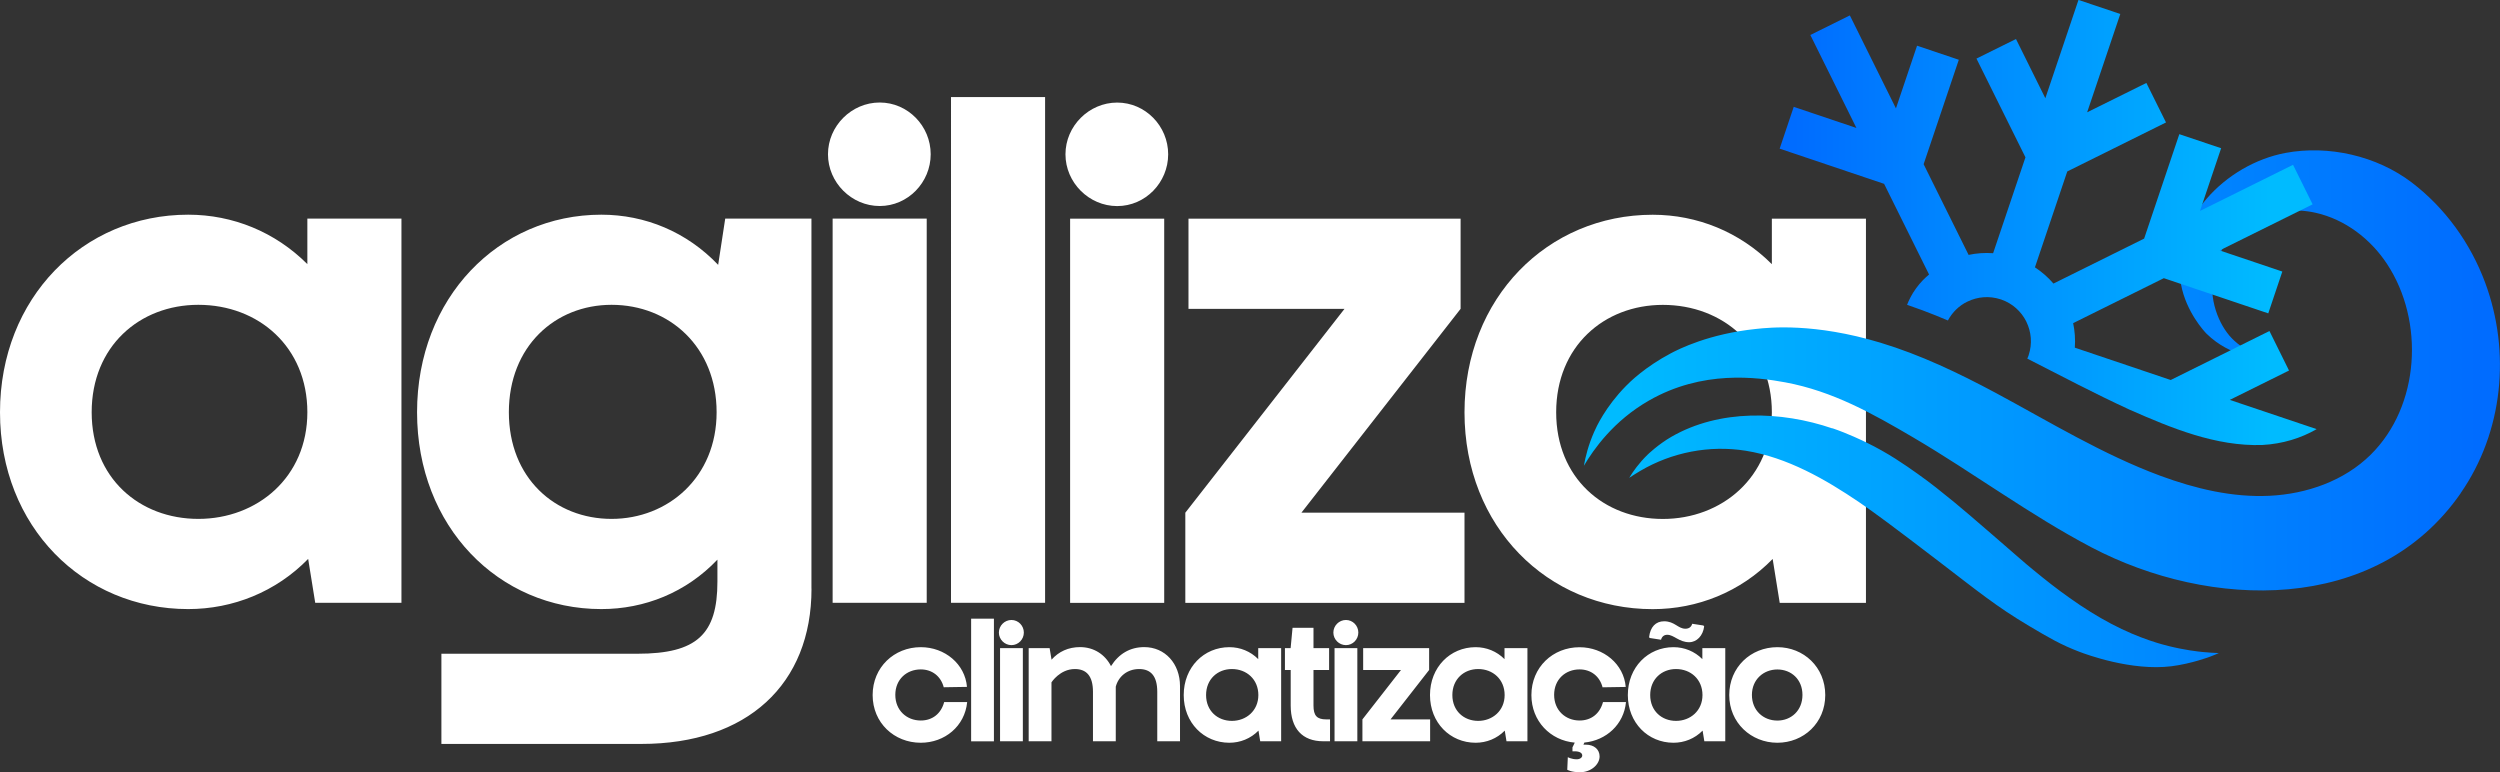 <svg xmlns="http://www.w3.org/2000/svg" xmlns:xlink="http://www.w3.org/1999/xlink" id="Camada_2" data-name="Camada 2" viewBox="0 0 403.6 124.67"><rect x="0" y="0" width="403.6" height="124.67" fill="#333333" stroke="none"/><defs><style>      .cls-1 {        fill: #fff;      }      .cls-2 {        fill: url(#Gradiente_sem_nome_38);        fill-rule: evenodd;      }      .cls-3 {        fill: url(#Gradiente_sem_nome_41);      }    </style><linearGradient id="Gradiente_sem_nome_41" data-name="Gradiente sem nome 41" x1="260.63" y1="66" x2="400.08" y2="66" gradientUnits="userSpaceOnUse"><stop offset="0" stop-color="#0bf"></stop><stop offset="1" stop-color="#006cff"></stop></linearGradient><linearGradient id="Gradiente_sem_nome_38" data-name="Gradiente sem nome 38" x1="289.59" y1="35.93" x2="366.47" y2="35.93" gradientUnits="userSpaceOnUse"><stop offset="0" stop-color="#006cff"></stop><stop offset="1" stop-color="#0bf"></stop></linearGradient></defs><g id="Logos"><g id="Agiliza"><g><path class="cls-1" d="m49.62,35.29h15.19v62.03h-13.92l-1.14-7.09c-5.19,5.32-12.15,8.1-19.37,8.1-16.96,0-30.38-13.29-30.38-31.77s13.42-31.9,30.38-31.9c7.22,0,14.05,2.79,19.24,7.98v-7.34Zm-17.6,13.92c-9.49,0-17.22,6.71-17.22,17.34s7.72,17.22,17.22,17.22,17.6-6.71,17.6-17.22-7.85-17.34-17.6-17.34Zm98.99,45.83c0,15.44-10.38,25.06-27.47,25.06h-32.28v-14.56h31.65c9.62,0,12.91-3.16,12.91-11.65v-3.54c-5.06,5.32-11.77,7.98-18.74,7.98-16.58,0-29.75-13.29-29.75-31.77s13.17-31.9,29.75-31.9c7.09,0,13.8,2.79,18.86,8.1l1.14-7.47h13.92v59.75Zm-32.28-45.83c-9.11,0-16.58,6.71-16.58,17.34s7.47,17.22,16.58,17.22,16.96-6.71,16.96-17.22-7.6-17.34-16.96-17.34Zm43.29-32.66c4.56,0,8.23,3.8,8.23,8.35s-3.67,8.36-8.23,8.36-8.35-3.8-8.35-8.36,3.8-8.35,8.35-8.35Zm-7.6,18.74h15.19v62.03h-15.19v-62.03Zm19.11-19.62h15.19v81.65h-15.19V15.67Zm26.83.89c4.56,0,8.23,3.8,8.23,8.35s-3.67,8.36-8.23,8.36-8.35-3.8-8.35-8.36,3.8-8.35,8.35-8.35Zm-7.6,18.74h15.19v62.03h-15.19v-62.03Zm37.34,47.47h26.33v14.56h-45.07v-14.56l25.7-32.91h-25.19v-14.56h43.93v14.56l-25.7,32.91Zm75.95-47.47h15.19v62.03h-13.92l-1.14-7.09c-5.19,5.32-12.15,8.1-19.37,8.1-16.96,0-30.38-13.29-30.38-31.77s13.42-31.9,30.38-31.9c7.22,0,14.05,2.79,19.24,7.98v-7.34Zm-17.6,13.92c-9.49,0-17.22,6.71-17.22,17.34s7.72,17.22,17.22,17.22,17.6-6.71,17.6-17.22-7.85-17.34-17.6-17.34Zm-116.09,61.74c-.46-1.78-1.87-2.89-3.71-2.89-2.27,0-4.11,1.6-4.11,4.11s1.84,4.14,4.11,4.14c1.87,0,3.28-1.1,3.78-2.98h3.71c-.37,3.9-3.62,6.57-7.49,6.57-4.3,0-7.77-3.22-7.77-7.7s3.47-7.73,7.77-7.73c3.9,0,7.15,2.73,7.46,6.41l-3.74.06Zm4.42-11.08h3.68v19.8h-3.68v-19.8Zm6.51.21c1.11,0,2,.92,2,2.03s-.89,2.03-2,2.03-2.03-.92-2.03-2.03.92-2.03,2.03-2.03Zm-1.84,4.54h3.68v15.04h-3.68v-15.04Zm29.06,15.04h-3.68v-7.98c0-2.58-1.07-3.68-2.92-3.68-1.93,0-3.35,1.2-3.78,2.85v-.03,8.84h-3.68v-7.98c0-2.58-1.07-3.68-2.92-3.68-2.42,0-3.78,2.15-3.78,2.15v9.51h-3.68v-15.04h3.38l.31,1.87c1.17-1.32,2.73-2.03,4.6-2.03,2.24,0,4.05,1.2,5,3.07,1.26-1.99,3.07-3.07,5.37-3.07,3.35,0,5.77,2.67,5.77,6.29v8.9Zm12.64-15.04h3.68v15.04h-3.38l-.28-1.72c-1.26,1.29-2.95,1.96-4.7,1.96-4.11,0-7.37-3.22-7.37-7.7s3.25-7.73,7.37-7.73c1.75,0,3.41.67,4.66,1.93v-1.78Zm-4.27,3.38c-2.3,0-4.17,1.63-4.17,4.2s1.87,4.17,4.17,4.17,4.27-1.63,4.27-4.17-1.9-4.2-4.27-4.2Zm8.56.15v-3.53h.92l.31-3.28h3.38v3.28h2.52v3.53h-2.52v5.74c0,1.63.55,2.24,2.06,2.24h.61v3.53h-1.1c-3.38,0-5.25-2.06-5.25-5.77v-5.74h-.92Zm9.85-8.07c1.11,0,2,.92,2,2.03s-.89,2.03-2,2.03-2.03-.92-2.03-2.03.92-2.03,2.03-2.03Zm-1.84,4.54h3.68v15.04h-3.68v-15.04Zm9.05,11.51h6.38v3.53h-10.93v-3.53l6.23-7.98h-6.11v-3.53h10.65v3.53l-6.23,7.98Zm18.41-11.51h3.68v15.04h-3.38l-.28-1.72c-1.26,1.29-2.95,1.96-4.7,1.96-4.11,0-7.37-3.22-7.37-7.7s3.25-7.73,7.37-7.73c1.75,0,3.41.67,4.66,1.93v-1.78Zm-4.27,3.38c-2.3,0-4.17,1.63-4.17,4.2s1.87,4.17,4.17,4.17,4.27-1.63,4.27-4.17-1.9-4.2-4.27-4.2Zm15.22,13.29v-.64l.37-.77c-3.93-.34-7-3.47-7-7.67,0-4.51,3.47-7.73,7.77-7.73,3.9,0,7.15,2.73,7.46,6.41l-3.74.06c-.46-1.78-1.87-2.89-3.71-2.89-2.27,0-4.11,1.6-4.11,4.11s1.84,4.14,4.11,4.14c1.87,0,3.28-1.1,3.78-2.98h3.71c-.34,3.62-3.19,6.2-6.72,6.54l-.15.34h.4c1.32,0,2.21.77,2.21,1.9,0,1.29-1.38,2.55-3.16,2.55-1.44,0-2.06-.4-2.06-.4l.09-2.03s.61.34,1.44.34c.52,0,.89-.28.89-.61,0-.43-.46-.68-1.23-.68h-.34Zm20.99-16.67h3.68v15.04h-3.38l-.28-1.72c-1.26,1.29-2.95,1.96-4.7,1.96-4.11,0-7.37-3.22-7.37-7.7s3.25-7.73,7.37-7.73c1.75,0,3.41.67,4.66,1.93v-1.78Zm.15-3.65l.12.15c-.18,1.5-1.2,2.55-2.42,2.55-1.63,0-2.46-1.2-3.53-1.2-.49,0-.86.25-1.01.8l-1.81-.28-.12-.12c.18-1.66,1.07-2.58,2.42-2.58,1.72,0,2.24,1.2,3.44,1.2.55,0,.95-.25,1.1-.8l1.81.28Zm-4.42,7.03c-2.3,0-4.17,1.63-4.17,4.2s1.87,4.17,4.17,4.17,4.27-1.63,4.27-4.17-1.9-4.2-4.27-4.2Zm16.36-3.53c4.24,0,7.73,3.22,7.73,7.73s-3.5,7.7-7.73,7.7-7.77-3.22-7.77-7.7,3.47-7.73,7.77-7.73Zm0,11.85c2.21,0,4.05-1.6,4.05-4.14s-1.84-4.11-4.05-4.11-4.11,1.6-4.11,4.11,1.84,4.14,4.11,4.14Z"></path><g><path class="cls-3" d="m397.24,79.65c-13.65,19.62-40.51,18.75-59.62,8.7-9.95-5.24-19.01-12-28.7-17.7-6.62-3.89-13.05-7.5-20.69-8.92-4.61-.85-13.39-2.02-22.03,2.94-5.7,3.26-8.92,7.86-10.5,10.53.25-1.42.72-3.36,1.67-5.5.32-.74,1.82-4.03,5.12-7.38.6-.62,3.08-3.08,7.28-5.3,1.22-.64,6.09-3.13,13.75-3.92,2.16-.23,9.37-.99,20.01,2.21,6.5,1.96,12.66,4.91,18.64,8.11,8.76,4.71,17.3,9.95,26.62,13.4,5.64,2.08,11.61,3.51,17.61,3.22,6-.29,12.06-2.41,16.33-6.64,7.97-7.87,8.69-21.58,2.65-30.76-2.66-4.07-6.81-7.23-11.55-8.29-3.4-.76-7.09-.37-10.23,1.17-.96.47-5.04,3.01-6.19,8.15-1.03,4.62.88,8.86,2.87,10.92,1.19,1.23,2.73,2.11,2.73,2.11,1.23.71,2.38,1.08,3.22,1.28-1.27-.04-6.12-.31-10-4.1-.31-.31-3.3-3.49-4.13-7.98-1.89-10.35,7.29-19.41,16.86-21.21,6.96-1.31,14.75.48,20.38,4.76,5.4,4.11,9.48,9.79,11.85,16.14,4.18,11.23,2.93,24.14-3.96,34.05Zm-101.43-10.49c-8.28-2.83-18.2-3.13-25.97,1.35-2.17,1.25-3.84,2.88-3.84,2.88-1.4,1.36-2.36,2.72-2.98,3.75.58-.39,1.17-.75,1.77-1.11,5.12-3.02,11.18-4.2,17.05-3.26,6.68,1.07,12.83,4.59,18.35,8.34,2.23,1.51,5.76,4.12,12.73,9.46,6.32,4.83,9.33,7.33,14.7,10.51,3.15,1.87,5.11,3.02,8.12,4.16,1.04.4,8.38,3.12,14.81,2.32,3.27-.41,6.28-1.56,6.28-1.56.59-.22,1.06-.43,1.38-.57-.68-.02-1.57-.07-2.6-.17-.73-.07-2.89-.31-5.5-.96-.8-.2-4.62-1.13-9.3-3.61-2.24-1.18-4.38-2.53-6.45-3.99-2.36-1.66-4.04-3-6.09-4.68-1.72-1.41-1.97-1.68-6.74-5.8-3.05-2.63-4.6-3.97-5.98-5.1-2.17-1.77-3.74-3.05-5.97-4.63-2.16-1.53-4.71-3.32-8.3-5.07-.56-.28-2.95-1.43-5.47-2.29Z"></path><path class="cls-2" d="m370.18,26.61l-15.01,7.44,3.41-10.12-6.75-2.27-5.68,16.86-14.64,7.26c-.86-1-1.86-1.88-2.99-2.62l5.22-15.48,15.94-7.91-3.17-6.38-9.56,4.74,5.35-15.87-6.75-2.27-5.35,15.87-4.74-9.56-6.38,3.16,7.91,15.94-5.22,15.48c-1.34-.1-2.68,0-3.96.27l-7.26-14.64,5.68-16.86s0,0,0,0l-6.74-2.27s0,0,0,0l-3.41,10.12-7.44-15.01-6.38,3.16,7.44,15.01-10.12-3.41-2.27,6.75,16.86,5.68,7.26,14.64c-.61.5-1.37,1.22-2.1,2.23-.72.99-1.17,1.94-1.45,2.66.83.28,1.68.59,2.55.91,1.41.53,2.76,1.07,4.04,1.62.71-1.33,1.8-2.38,3.09-3.02l.05-.02c1.62-.79,3.53-.98,5.38-.37l.07.02c1.84.63,3.25,1.94,4.06,3.55l.02.05c.79,1.62.98,3.53.37,5.38l-.02.07c-.06.17-.13.34-.2.5,5.42,2.77,10.91,5.66,16.51,8.24,6.75,2.97,13.93,5.96,21.45,5.7,3.24-.18,6.21-1.09,8.75-2.56l-14.02-4.72,9.56-4.74-3.16-6.38-15.94,7.91-15.48-5.22c.1-1.34,0-2.68-.27-3.96l14.64-7.26,16.86,5.68,2.27-6.75-10.12-3.41,15.01-7.44-3.16-6.38Z"></path></g></g></g></g></svg>